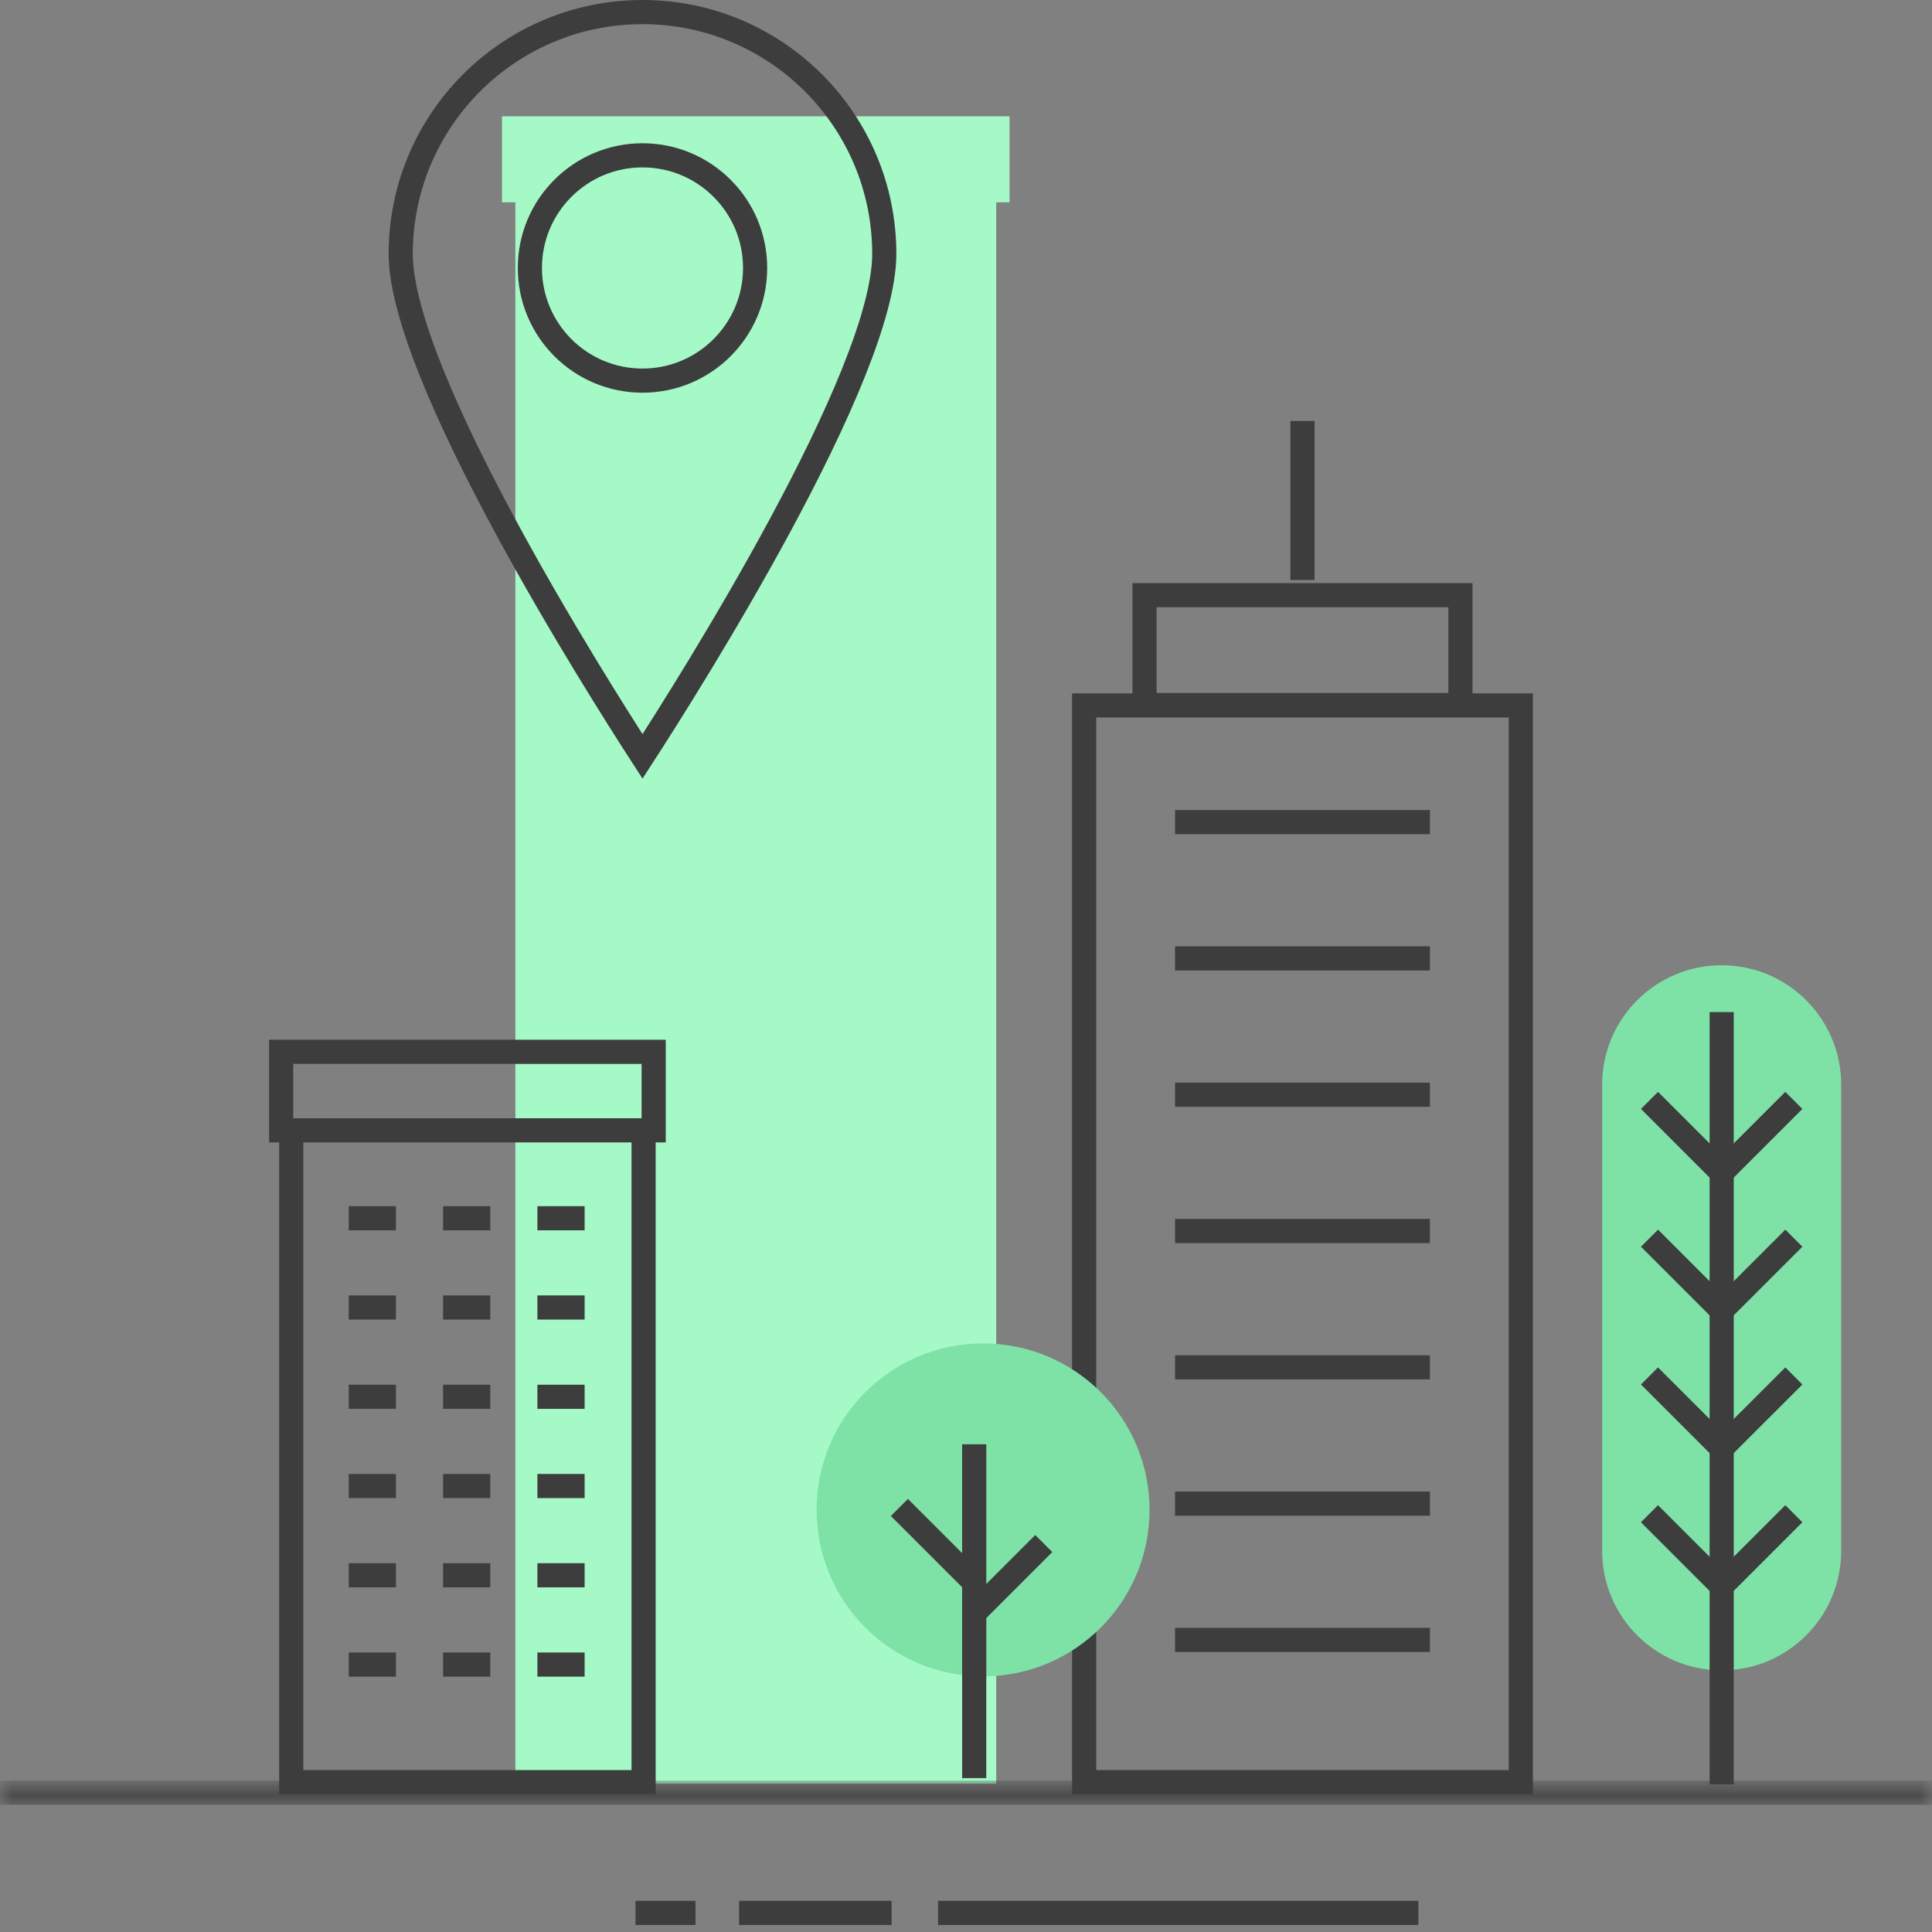 <?xml version="1.0" encoding="UTF-8"?>
<svg width="80px" height="80px" viewBox="0 0 80 80" version="1.1" xmlns="http://www.w3.org/2000/svg" xmlns:xlink="http://www.w3.org/1999/xlink">
    <rect x="0" y="0" width="80" height="80" fill="#808080" stroke="none"/>
    <title>icon/ic_ville</title>
    <defs>
        <polygon id="path-1" points="0 0 80 0 80 0.783 0 0.783"></polygon>
    </defs>
    <g id="icon/ic_ville" stroke="none" stroke-width="1" fill="none" fill-rule="evenodd">
        <g id="Group-99" transform="translate(-0, -0)">
            <polygon id="Fill-1" fill="#A5F9C7" points="21.34 73.857 41.252 73.857 41.252 6.259 21.34 6.259"></polygon>
            <polygon id="Fill-2" fill="#A5F9C7" points="20.786 8.377 41.803 8.377 41.803 4.816 20.786 4.816"></polygon>
            <polyline id="Stroke-3" stroke="#3D3D3D" points="26.65 46.752 26.65 73.795 12.06 73.795 12.06 46.752"></polyline>
            <polygon id="Stroke-4" stroke="#3D3D3D" points="11.643 46.805 27.067 46.805 27.067 43.554 11.643 43.554"></polygon>
            <path d="M14.44,50.445 L16.395,50.445 L14.44,50.445 Z" id="Fill-5" fill="#FFFFFF"></path>
            <line x1="14.44" y1="50.445" x2="16.395" y2="50.445" id="Stroke-6" stroke="#3D3D3D"></line>
            <path d="M18.346,50.445 L20.302,50.445 L18.346,50.445 Z" id="Fill-7" fill="#FFFFFF"></path>
            <line x1="18.346" y1="50.445" x2="20.302" y2="50.445" id="Stroke-8" stroke="#3D3D3D"></line>
            <path d="M22.252,50.445 L24.208,50.445 L22.252,50.445 Z" id="Fill-9" fill="#FFFFFF"></path>
            <line x1="22.252" y1="50.445" x2="24.208" y2="50.445" id="Stroke-10" stroke="#3D3D3D"></line>
            <path d="M14.44,54.141 L16.395,54.141 L14.44,54.141 Z" id="Fill-11" fill="#FFFFFF"></path>
            <line x1="14.44" y1="54.141" x2="16.395" y2="54.141" id="Stroke-12" stroke="#3D3D3D"></line>
            <path d="M18.346,54.141 L20.302,54.141 L18.346,54.141 Z" id="Fill-13" fill="#FFFFFF"></path>
            <line x1="18.346" y1="54.141" x2="20.302" y2="54.141" id="Stroke-14" stroke="#3D3D3D"></line>
            <path d="M22.252,54.141 L24.208,54.141 L22.252,54.141 Z" id="Fill-15" fill="#FFFFFF"></path>
            <line x1="22.252" y1="54.141" x2="24.208" y2="54.141" id="Stroke-16" stroke="#3D3D3D"></line>
            <path d="M14.44,57.838 L16.395,57.838 L14.44,57.838 Z" id="Fill-17" fill="#FFFFFF"></path>
            <line x1="14.44" y1="57.838" x2="16.395" y2="57.838" id="Stroke-18" stroke="#3D3D3D"></line>
            <path d="M18.346,57.838 L20.302,57.838 L18.346,57.838 Z" id="Fill-19" fill="#FFFFFF"></path>
            <line x1="18.346" y1="57.838" x2="20.302" y2="57.838" id="Stroke-20" stroke="#3D3D3D"></line>
            <path d="M22.252,57.838 L24.208,57.838 L22.252,57.838 Z" id="Fill-21" fill="#FFFFFF"></path>
            <line x1="22.252" y1="57.838" x2="24.208" y2="57.838" id="Stroke-22" stroke="#3D3D3D"></line>
            <path d="M14.44,61.533 L16.395,61.533 L14.44,61.533 Z" id="Fill-23" fill="#FFFFFF"></path>
            <line x1="14.44" y1="61.533" x2="16.395" y2="61.533" id="Stroke-24" stroke="#3D3D3D"></line>
            <path d="M18.346,61.533 L20.302,61.533 L18.346,61.533 Z" id="Fill-25" fill="#FFFFFF"></path>
            <line x1="18.346" y1="61.533" x2="20.302" y2="61.533" id="Stroke-26" stroke="#3D3D3D"></line>
            <path d="M22.252,61.533 L24.208,61.533 L22.252,61.533 Z" id="Fill-27" fill="#FFFFFF"></path>
            <line x1="22.252" y1="61.533" x2="24.208" y2="61.533" id="Stroke-28" stroke="#3D3D3D"></line>
            <path d="M14.44,65.229 L16.395,65.229 L14.44,65.229 Z" id="Fill-29" fill="#FFFFFF"></path>
            <line x1="14.44" y1="65.229" x2="16.395" y2="65.229" id="Stroke-30" stroke="#3D3D3D"></line>
            <path d="M18.346,65.229 L20.302,65.229 L18.346,65.229 Z" id="Fill-31" fill="#FFFFFF"></path>
            <line x1="18.346" y1="65.229" x2="20.302" y2="65.229" id="Stroke-32" stroke="#3D3D3D"></line>
            <path d="M22.252,65.229 L24.208,65.229 L22.252,65.229 Z" id="Fill-33" fill="#FFFFFF"></path>
            <line x1="22.252" y1="65.229" x2="24.208" y2="65.229" id="Stroke-34" stroke="#3D3D3D"></line>
            <path d="M14.44,68.925 L16.395,68.925 L14.44,68.925 Z" id="Fill-35" fill="#FFFFFF"></path>
            <line x1="14.44" y1="68.926" x2="16.395" y2="68.926" id="Stroke-36" stroke="#3D3D3D"></line>
            <path d="M18.346,68.925 L20.302,68.925 L18.346,68.925 Z" id="Fill-37" fill="#FFFFFF"></path>
            <line x1="18.346" y1="68.926" x2="20.302" y2="68.926" id="Stroke-38" stroke="#3D3D3D"></line>
            <path d="M22.252,68.925 L24.208,68.925 L22.252,68.925 Z" id="Fill-39" fill="#FFFFFF"></path>
            <line x1="22.252" y1="68.926" x2="24.208" y2="68.926" id="Stroke-40" stroke="#3D3D3D"></line>
            <g id="Group-43" transform="translate(0, 73.842)">
                <mask id="mask-2" fill="white">
                    <use xlink:href="#path-1"></use>
                </mask>
                <g id="Clip-42"></g>
                <line x1="80" y1="0.391" x2="-0" y2="0.391" id="Stroke-41" stroke="#3D3D3D" mask="url(#mask-2)"></line>
            </g>
            <polygon id="Stroke-44" stroke="#3D3D3D" points="44.892 73.795 62.974 73.795 62.974 29.211 44.892 29.211"></polygon>
            <polygon id="Stroke-45" stroke="#3D3D3D" points="47.392 29.195 60.473 29.195 60.473 24.645 47.392 24.645"></polygon>
            <line x1="48.656" y1="34.042" x2="59.21" y2="34.042" id="Stroke-46" stroke="#3D3D3D"></line>
            <line x1="48.656" y1="39.686" x2="59.21" y2="39.686" id="Stroke-47" stroke="#3D3D3D"></line>
            <line x1="48.656" y1="45.33" x2="59.21" y2="45.33" id="Stroke-48" stroke="#3D3D3D"></line>
            <line x1="48.656" y1="50.974" x2="59.21" y2="50.974" id="Stroke-49" stroke="#3D3D3D"></line>
            <line x1="48.656" y1="56.618" x2="59.21" y2="56.618" id="Stroke-50" stroke="#3D3D3D"></line>
            <line x1="48.656" y1="62.262" x2="59.21" y2="62.262" id="Stroke-51" stroke="#3D3D3D"></line>
            <line x1="48.656" y1="67.906" x2="59.21" y2="67.906" id="Stroke-52" stroke="#3D3D3D"></line>
            <line x1="53.933" y1="24.017" x2="53.933" y2="17.432" id="Stroke-53" stroke="#3D3D3D"></line>
            <g id="Group-98" transform="translate(16.093, 0)">
                <line x1="20.826" y1="79.209" x2="14.51" y2="79.209" id="Stroke-54" stroke="#3D3D3D"></line>
                <line x1="42.639" y1="79.21" x2="22.751" y2="79.21" id="Stroke-56" stroke="#3D3D3D"></line>
                <line x1="10.222" y1="79.209" x2="12.705" y2="79.209" id="Stroke-58" stroke="#3D3D3D"></line>
                <path d="M60.147,64.216 C60.147,66.948 57.931,69.165 55.198,69.165 C52.464,69.165 50.249,66.948 50.249,64.216 L50.249,44.918 C50.249,42.185 52.464,39.969 55.198,39.969 C57.931,39.969 60.147,42.185 60.147,44.918 L60.147,64.216 Z" id="Fill-60" fill="#7EE2A7"></path>
                <line x1="55.198" y1="41.908" x2="55.198" y2="73.888" id="Stroke-62" stroke="#3D3D3D"></line>
                <line x1="55.198" y1="65.668" x2="58.187" y2="62.679" id="Stroke-64" stroke="#3D3D3D"></line>
                <line x1="55.198" y1="65.669" x2="52.209" y2="62.68" id="Stroke-66" stroke="#3D3D3D"></line>
                <line x1="55.198" y1="59.963" x2="58.187" y2="56.975" id="Stroke-68" stroke="#3D3D3D"></line>
                <line x1="55.198" y1="59.964" x2="52.209" y2="56.975" id="Stroke-70" stroke="#3D3D3D"></line>
                <line x1="55.198" y1="54.258" x2="58.187" y2="51.27" id="Stroke-72" stroke="#3D3D3D"></line>
                <line x1="55.198" y1="54.259" x2="52.209" y2="51.27" id="Stroke-74" stroke="#3D3D3D"></line>
                <line x1="55.198" y1="48.553" x2="58.187" y2="45.565" id="Stroke-76" stroke="#3D3D3D"></line>
                <line x1="55.198" y1="48.554" x2="52.209" y2="45.565" id="Stroke-78" stroke="#3D3D3D"></line>
                <path d="M31.507,62.521 C31.507,66.328 28.42,69.415 24.613,69.415 C20.806,69.415 17.72,66.328 17.72,62.521 C17.72,58.714 20.806,55.628 24.613,55.628 C28.42,55.628 31.507,58.714 31.507,62.521" id="Fill-80" fill="#7EE2A7"></path>
                <g id="Group-85" transform="translate(23.747, 59.805)">
                    <line x1="0.5" y1="5.56030265e-15" x2="0.5" y2="13.823" id="Fill-82" fill="#FFFFFF"></line>
                    <line x1="0.5" y1="5.56030265e-15" x2="0.5" y2="13.823" id="Stroke-84" stroke="#3D3D3D"></line>
                </g>
                <g id="Group-89" transform="translate(24.138, 63.915)">
                    <line x1="-5.56030265e-15" y1="2.989" x2="2.989" y2="-5.56030265e-15" id="Fill-86" fill="#FFFFFF"></line>
                    <line x1="-5.56030265e-15" y1="2.989" x2="2.989" y2="-5.56030265e-15" id="Stroke-88" stroke="#3D3D3D"></line>
                </g>
                <g id="Group-93" transform="translate(21.148, 62.42)">
                    <line x1="2.99" y1="2.989" x2="0" y2="0" id="Fill-90" fill="#FFFFFF"></line>
                    <line x1="2.99" y1="2.989" x2="0" y2="0" id="Stroke-92" stroke="#3D3D3D"></line>
                </g>
                <path d="M10.512,0.5 C13.276,0.5 15.779,1.621 17.591,3.433 C19.402,5.244 20.523,7.747 20.523,10.512 C20.523,15.561 12.455,28.321 10.512,31.321 C8.569,28.321 0.5,15.561 0.5,10.512 C0.5,7.747 1.621,5.244 3.432,3.432 C5.244,1.621 7.747,0.5 10.512,0.5 Z" id="Stroke-94" stroke="#3D3D3D"></path>
                <path d="M15.175,11.095 C15.175,13.671 13.086,15.761 10.511,15.761 C7.935,15.761 5.848,13.671 5.848,11.095 C5.848,8.521 7.935,6.432 10.511,6.432 C13.086,6.432 15.175,8.521 15.175,11.095 Z" id="Stroke-96" stroke="#3D3D3D"></path>
            </g>
        </g>
    </g>
</svg>